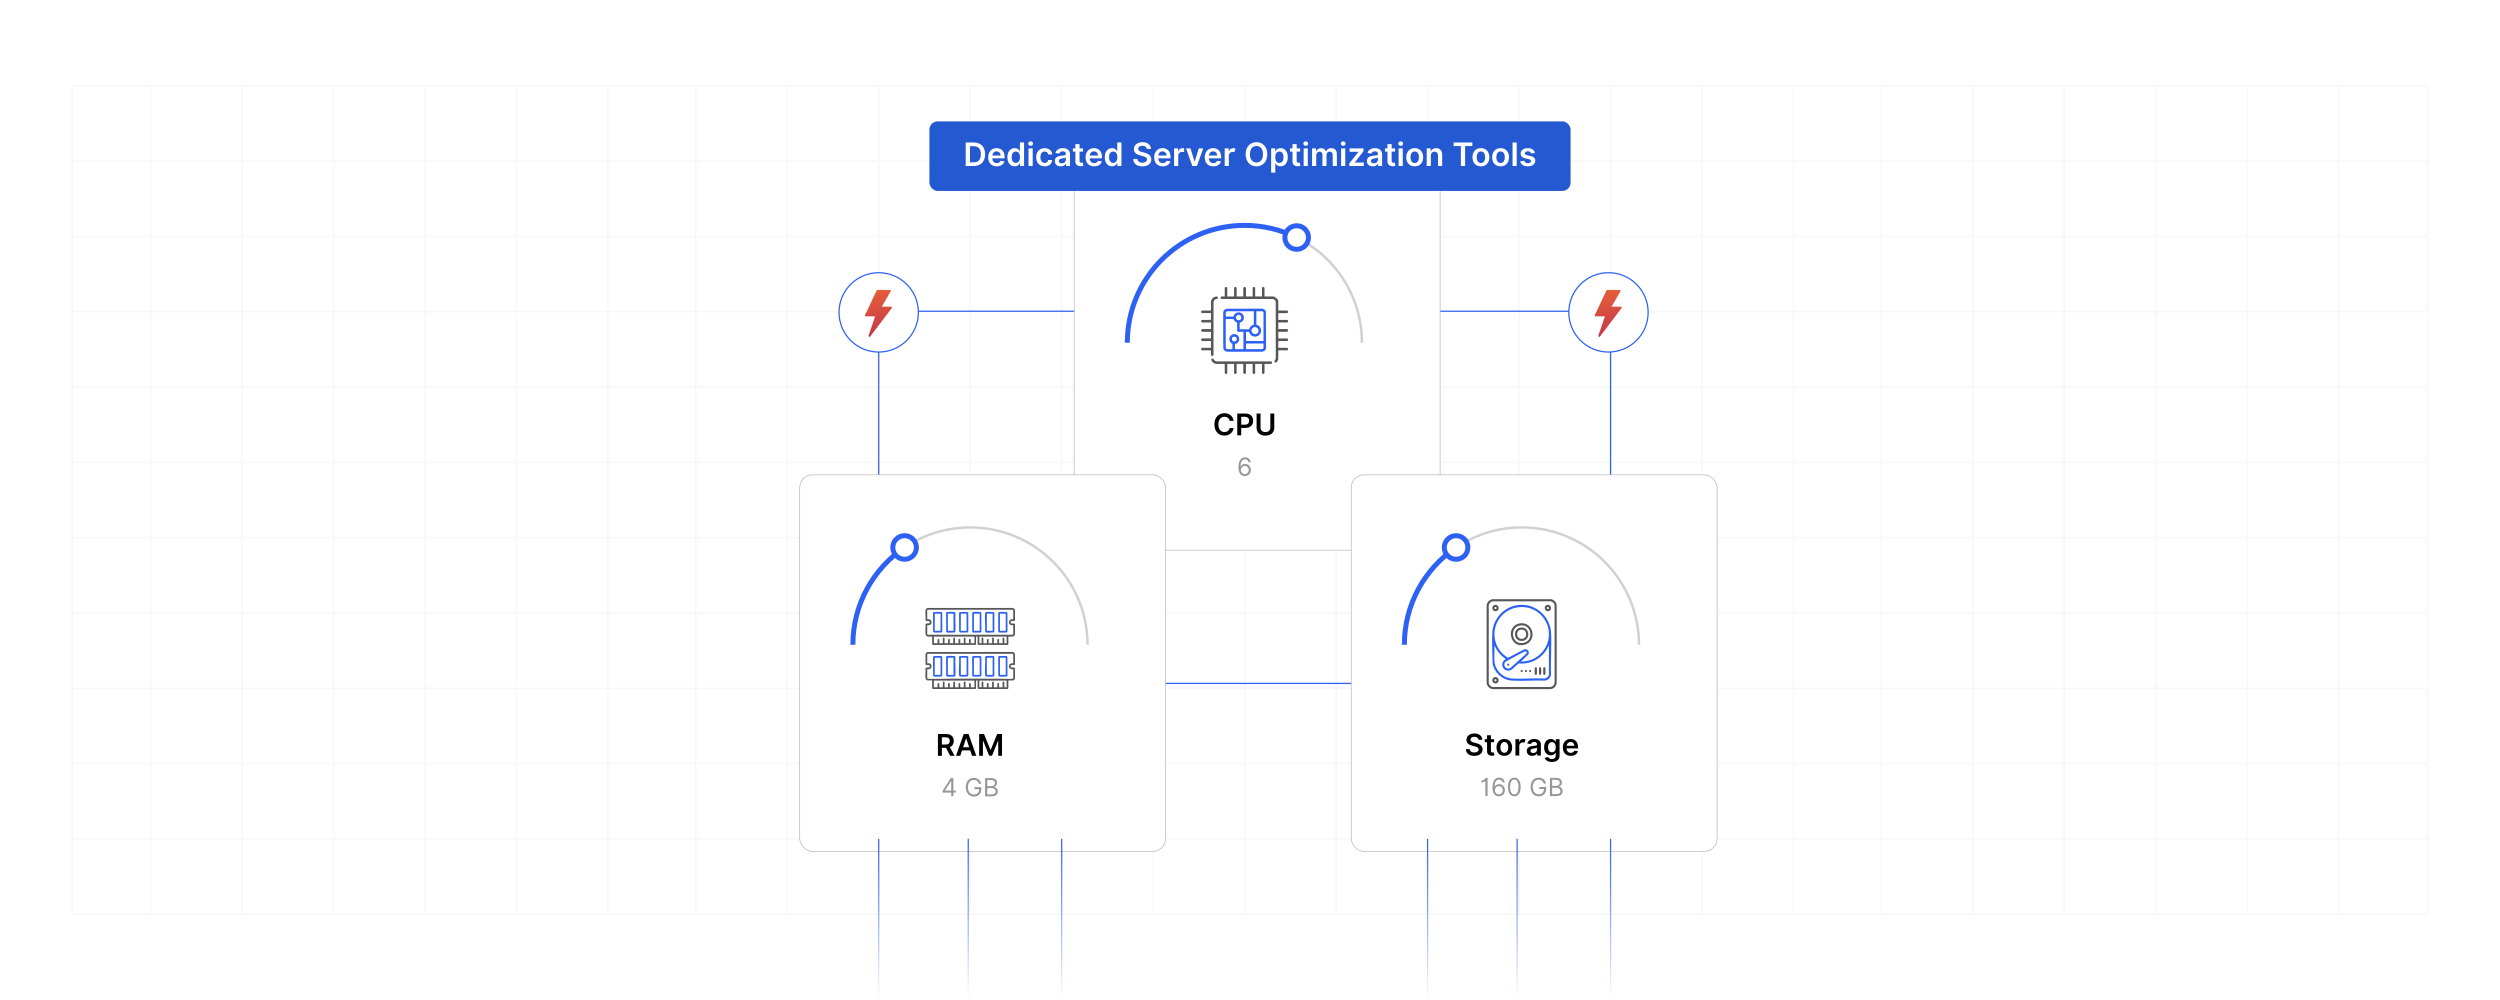 <?xml version="1.0" encoding="UTF-8"?>
<svg id="Layer_1" data-name="Layer 1" xmlns="http://www.w3.org/2000/svg" xmlns:xlink="http://www.w3.org/1999/xlink" viewBox="0 0 1000 400">
  <defs>
    <filter id="drop-shadow-1" x="399.4" y="39.097" width="206.88" height="211.2" filterUnits="userSpaceOnUse">
      <feOffset dx="5" dy="5"/>
      <feGaussianBlur result="blur" stdDeviation="10"/>
      <feFlood flood-color="#000" flood-opacity=".05"/>
      <feComposite in2="blur" operator="in"/>
      <feComposite in="SourceGraphic"/>
    </filter>
    <filter id="drop-shadow-2" x="510.28" y="159.577" width="206.88" height="211.2" filterUnits="userSpaceOnUse">
      <feOffset dx="5" dy="5"/>
      <feGaussianBlur result="blur-2" stdDeviation="10"/>
      <feFlood flood-color="#000" flood-opacity=".05"/>
      <feComposite in2="blur-2" operator="in"/>
      <feComposite in="SourceGraphic"/>
    </filter>
    <filter id="drop-shadow-3" x="289.72" y="159.577" width="206.88" height="211.2" filterUnits="userSpaceOnUse">
      <feOffset dx="5" dy="5"/>
      <feGaussianBlur result="blur-3" stdDeviation="10"/>
      <feFlood flood-color="#000" flood-opacity=".05"/>
      <feComposite in2="blur-3" operator="in"/>
      <feComposite in="SourceGraphic"/>
    </filter>
    <linearGradient id="linear-gradient" x1="644.222" y1="335.543" x2="644.222" y2="400" gradientUnits="userSpaceOnUse">
      <stop offset="0" stop-color="#2d61f4"/>
      <stop offset="1" stop-color="#2d61f4" stop-opacity="0"/>
    </linearGradient>
    <linearGradient id="linear-gradient-2" x1="606.85" x2="606.85" xlink:href="#linear-gradient"/>
    <linearGradient id="linear-gradient-3" x1="571.037" x2="571.037" xlink:href="#linear-gradient"/>
    <linearGradient id="linear-gradient-4" x1="424.667" x2="424.667" xlink:href="#linear-gradient"/>
    <linearGradient id="linear-gradient-5" x1="387.295" x2="387.295" xlink:href="#linear-gradient"/>
    <linearGradient id="linear-gradient-6" x1="351.481" x2="351.481" xlink:href="#linear-gradient"/>
    <linearGradient id="linear-gradient-7" x1="638.019" y1="103.112" x2="648.53" y2="143.657" gradientUnits="userSpaceOnUse">
      <stop offset="0" stop-color="#ff7d2a"/>
      <stop offset=".999" stop-color="#b22156"/>
    </linearGradient>
    <linearGradient id="linear-gradient-8" x1="346.11" y1="103.112" x2="356.621" y2="143.657" xlink:href="#linear-gradient-7"/>
  </defs>
  <rect width="1000" height="400" fill="#fff"/>
  <g>
    <g opacity=".2">
      <g opacity=".3">
        <rect x="28.898" y="34.337" width="942.203" height="331.327" fill="none" stroke="#8e8e8e" stroke-linecap="round" stroke-miterlimit="10" stroke-width=".75"/>
        <line x1="28.898" y1="124.698" x2="971.102" y2="124.698" fill="none" stroke="#8e8e8e" stroke-linecap="round" stroke-miterlimit="10" stroke-width=".75"/>
        <line x1="28.898" y1="154.819" x2="971.102" y2="154.819" fill="none" stroke="#8e8e8e" stroke-linecap="round" stroke-miterlimit="10" stroke-width=".75"/>
        <line x1="28.898" y1="184.94" x2="971.102" y2="184.94" fill="none" stroke="#8e8e8e" stroke-linecap="round" stroke-miterlimit="10" stroke-width=".75"/>
        <line x1="28.898" y1="64.457" x2="971.102" y2="64.457" fill="none" stroke="#8e8e8e" stroke-linecap="round" stroke-miterlimit="10" stroke-width=".75"/>
        <line x1="28.898" y1="94.578" x2="971.102" y2="94.578" fill="none" stroke="#8e8e8e" stroke-linecap="round" stroke-miterlimit="10" stroke-width=".75"/>
        <line x1="28.898" y1="215.06" x2="971.102" y2="215.06" fill="none" stroke="#8e8e8e" stroke-linecap="round" stroke-miterlimit="10" stroke-width=".75"/>
        <line x1="28.898" y1="245.181" x2="971.102" y2="245.181" fill="none" stroke="#8e8e8e" stroke-linecap="round" stroke-miterlimit="10" stroke-width=".75"/>
        <line x1="28.898" y1="275.301" x2="971.102" y2="275.301" fill="none" stroke="#8e8e8e" stroke-linecap="round" stroke-miterlimit="10" stroke-width=".75"/>
        <line x1="28.898" y1="305.422" x2="971.102" y2="305.422" fill="none" stroke="#8e8e8e" stroke-linecap="round" stroke-miterlimit="10" stroke-width=".75"/>
        <line x1="28.898" y1="335.543" x2="971.102" y2="335.543" fill="none" stroke="#8e8e8e" stroke-linecap="round" stroke-miterlimit="10" stroke-width=".75"/>
        <line x1="278.296" y1="34.337" x2="278.296" y2="365.663" fill="none" stroke="#8e8e8e" stroke-linecap="round" stroke-miterlimit="10" stroke-width=".75"/>
        <line x1="314.889" y1="34.337" x2="314.889" y2="365.663" fill="none" stroke="#8e8e8e" stroke-linecap="round" stroke-miterlimit="10" stroke-width=".75"/>
        <line x1="351.481" y1="34.337" x2="351.481" y2="365.663" fill="none" stroke="#8e8e8e" stroke-linecap="round" stroke-miterlimit="10" stroke-width=".75"/>
        <line x1="388.074" y1="34.337" x2="388.074" y2="365.663" fill="none" stroke="#8e8e8e" stroke-linecap="round" stroke-miterlimit="10" stroke-width=".75"/>
        <line x1="424.667" y1="34.337" x2="424.667" y2="365.663" fill="none" stroke="#8e8e8e" stroke-linecap="round" stroke-miterlimit="10" stroke-width=".75"/>
        <line x1="461.259" y1="34.337" x2="461.259" y2="365.663" fill="none" stroke="#8e8e8e" stroke-linecap="round" stroke-miterlimit="10" stroke-width=".75"/>
        <line x1="497.852" y1="34.337" x2="497.852" y2="365.663" fill="none" stroke="#8e8e8e" stroke-linecap="round" stroke-miterlimit="10" stroke-width=".75"/>
        <line x1="534.444" y1="34.337" x2="534.444" y2="365.663" fill="none" stroke="#8e8e8e" stroke-linecap="round" stroke-miterlimit="10" stroke-width=".75"/>
        <line x1="571.037" y1="34.337" x2="571.037" y2="365.663" fill="none" stroke="#8e8e8e" stroke-linecap="round" stroke-miterlimit="10" stroke-width=".75"/>
        <line x1="607.63" y1="34.337" x2="607.63" y2="365.663" fill="none" stroke="#8e8e8e" stroke-linecap="round" stroke-miterlimit="10" stroke-width=".75"/>
        <line x1="644.222" y1="34.337" x2="644.222" y2="365.663" fill="none" stroke="#8e8e8e" stroke-linecap="round" stroke-miterlimit="10" stroke-width=".75"/>
        <line x1="60.221" y1="34.337" x2="60.221" y2="365.663" fill="none" stroke="#8e8e8e" stroke-linecap="round" stroke-miterlimit="10" stroke-width=".75"/>
        <line x1="96.813" y1="34.337" x2="96.813" y2="365.663" fill="none" stroke="#8e8e8e" stroke-linecap="round" stroke-miterlimit="10" stroke-width=".75"/>
        <line x1="133.406" y1="34.337" x2="133.406" y2="365.663" fill="none" stroke="#8e8e8e" stroke-linecap="round" stroke-miterlimit="10" stroke-width=".75"/>
        <line x1="169.998" y1="34.337" x2="169.998" y2="365.663" fill="none" stroke="#8e8e8e" stroke-linecap="round" stroke-miterlimit="10" stroke-width=".75"/>
        <line x1="206.591" y1="34.337" x2="206.591" y2="365.663" fill="none" stroke="#8e8e8e" stroke-linecap="round" stroke-miterlimit="10" stroke-width=".75"/>
        <line x1="243.184" y1="34.337" x2="243.184" y2="365.663" fill="none" stroke="#8e8e8e" stroke-linecap="round" stroke-miterlimit="10" stroke-width=".75"/>
        <line x1="680.815" y1="34.337" x2="680.815" y2="365.663" fill="none" stroke="#8e8e8e" stroke-linecap="round" stroke-miterlimit="10" stroke-width=".75"/>
        <line x1="717.407" y1="34.337" x2="717.407" y2="365.663" fill="none" stroke="#8e8e8e" stroke-linecap="round" stroke-miterlimit="10" stroke-width=".75"/>
        <line x1="752.489" y1="34.337" x2="752.489" y2="365.663" fill="none" stroke="#8e8e8e" stroke-linecap="round" stroke-miterlimit="10" stroke-width=".75"/>
        <line x1="789.081" y1="34.337" x2="789.081" y2="365.663" fill="none" stroke="#8e8e8e" stroke-linecap="round" stroke-miterlimit="10" stroke-width=".75"/>
        <line x1="825.674" y1="34.337" x2="825.674" y2="365.663" fill="none" stroke="#8e8e8e" stroke-linecap="round" stroke-miterlimit="10" stroke-width=".75"/>
        <line x1="862.266" y1="34.337" x2="862.266" y2="365.663" fill="none" stroke="#8e8e8e" stroke-linecap="round" stroke-miterlimit="10" stroke-width=".75"/>
        <line x1="898.859" y1="34.337" x2="898.859" y2="365.663" fill="none" stroke="#8e8e8e" stroke-linecap="round" stroke-miterlimit="10" stroke-width=".75"/>
        <line x1="935.452" y1="34.337" x2="935.452" y2="365.663" fill="none" stroke="#8e8e8e" stroke-linecap="round" stroke-miterlimit="10" stroke-width=".75"/>
      </g>
    </g>
    <rect x="351.481" y="124.494" width="292.741" height="148.876" rx="3.824" ry="3.824" fill="none" stroke="#2d61f4" stroke-miterlimit="10" stroke-width=".5"/>
    <rect x="424.667" y="64.457" width="146.37" height="150.603" rx="5.112" ry="5.112" fill="#fff" filter="url(#drop-shadow-1)" stroke="#adadad" stroke-miterlimit="10" stroke-width=".25"/>
    <rect x="535.484" y="184.94" width="146.37" height="150.603" rx="5.112" ry="5.112" fill="#fff" filter="url(#drop-shadow-2)" stroke="#adadad" stroke-miterlimit="10" stroke-width=".25"/>
    <rect x="314.889" y="184.94" width="146.37" height="150.603" rx="5.112" ry="5.112" fill="#fff" filter="url(#drop-shadow-3)" stroke="#adadad" stroke-miterlimit="10" stroke-width=".25"/>
    <g>
      <path d="M450.927,137.078c0-25.916,21.009-46.925,46.925-46.925s46.925,21.009,46.925,46.925" fill="none" stroke="#d1d1d1" stroke-linejoin="round"/>
      <path d="M450.927,137.078c0-25.916,21.009-46.925,46.925-46.925,7.475,0,14.542,1.748,20.814,4.857" fill="none" stroke="#2d61f4" stroke-miterlimit="10" stroke-width="2"/>
      <circle cx="518.666" cy="95.011" r="4.72" fill="#fff" stroke="#2d61f4" stroke-miterlimit="10" stroke-width="2"/>
    </g>
    <g>
      <path d="M341.15,257.898c0-25.916,21.009-46.925,46.925-46.925s46.925,21.009,46.925,46.925" fill="none" stroke="#d1d1d1" stroke-linejoin="round"/>
      <path d="M341.15,257.898c0-16.197,8.207-30.478,20.689-38.911" fill="none" stroke="#2d61f4" stroke-miterlimit="10" stroke-width="2"/>
      <circle cx="361.838" cy="218.987" r="4.72" fill="#fff" stroke="#2d61f4" stroke-miterlimit="10" stroke-width="2"/>
    </g>
    <g>
      <g>
        <path d="M491.858,168.343c-.183-1.043-1.013-1.643-2.073-1.643-1.426,0-2.431,1.094-2.431,3.061,0,2.001,1.013,3.061,2.427,3.061,1.043,0,1.877-.574,2.077-1.596l1.592.008c-.243,1.665-1.618,3.006-3.691,3.006-2.299,0-3.993-1.664-3.993-4.479,0-2.818,1.715-4.479,3.993-4.479,1.933,0,3.423,1.124,3.691,3.061h-1.592Z"/>
        <path d="M494.911,165.402h3.269c2.005,0,3.074,1.222,3.074,2.887,0,1.677-1.081,2.886-3.095,2.886h-1.669v2.946h-1.58v-8.719ZM497.946,169.876c1.175,0,1.698-.66,1.698-1.588,0-.929-.523-1.567-1.707-1.567h-1.447v3.155h1.456Z"/>
        <path d="M509.708,165.402v5.765c0,1.975-1.524,3.086-3.538,3.086-2.022,0-3.538-1.111-3.538-3.086v-5.765h1.58v5.726c0,1.077.864,1.703,1.958,1.703,1.099,0,1.963-.626,1.963-1.703v-5.726h1.575Z"/>
      </g>
      <path d="M495.374,186.977c0-2.588,1.006-4.039,2.645-4.039,1.223,0,2.083.79,2.261,1.935h-.868c-.164-.668-.625-1.152-1.394-1.152-1.127,0-1.817,1.028-1.82,2.816h.057c.398-.601,1.042-.967,1.792-.967,1.248,0,2.29,1.009,2.29,2.417,0,1.355-.96,2.464-2.432,2.446-1.195-.015-2.531-.765-2.531-3.456ZM499.484,187.987c0-.903-.658-1.635-1.55-1.635-.903,0-1.603.778-1.607,1.649s.665,1.649,1.579,1.649c.892,0,1.579-.739,1.579-1.664Z" fill="#969696"/>
    </g>
    <g>
      <g>
        <path d="M375.17,293.597h3.269c2.001,0,3.074,1.124,3.074,2.788,0,1.184-.54,2.061-1.566,2.474l1.886,3.457h-1.763l-1.711-3.193h-1.609v3.193h-1.58v-8.719ZM378.206,297.812c1.17,0,1.698-.498,1.698-1.427,0-.928-.528-1.469-1.707-1.469h-1.447v2.896h1.456Z"/>
        <path d="M382.411,302.316l3.069-8.719h1.95l3.074,8.719h-1.686l-.724-2.149h-3.278l-.72,2.149h-1.685ZM387.668,298.897l-1.179-3.512h-.068l-1.179,3.512h2.426Z"/>
        <path d="M393.595,293.597l2.588,6.317h.102l2.588-6.317h1.933v8.719h-1.516v-5.99h-.081l-2.41,5.965h-1.132l-2.41-5.978h-.081v6.003h-1.516v-8.719h1.933Z"/>
      </g>
      <g>
        <path d="M377.073,316.31l3.2-5.062h1.067v5.006h.995v.782h-.995v1.493h-.839v-1.493h-3.427v-.726ZM380.5,312.37h-.057l-2.417,3.826v.057h2.474v-3.883Z" fill="#969696"/>
        <path d="M389.506,311.973c-1.294,0-2.332,1.023-2.332,2.915s1.038,2.915,2.389,2.915c1.233,0,2.094-.824,2.119-2.133h-1.92v-.782h2.773v.782c0,1.803-1.237,2.958-2.972,2.958-1.934,0-3.243-1.437-3.243-3.74s1.319-3.74,3.186-3.74c1.536,0,2.716.967,2.986,2.375h-.91c-.309-.956-1.023-1.55-2.076-1.55Z" fill="#969696"/>
        <path d="M394.034,311.247h2.545c1.522,0,2.233.867,2.233,1.935,0,.939-.555,1.351-1.181,1.522v.07c.668.043,1.465.669,1.465,1.82,0,1.096-.711,1.935-2.432,1.935h-2.631v-7.281ZM396.551,314.448c.796,0,1.422-.498,1.422-1.266,0-.641-.426-1.152-1.394-1.152h-1.664v2.418h1.635ZM396.665,317.747c1.152,0,1.593-.512,1.593-1.152,0-.739-.597-1.379-1.55-1.379h-1.792v2.531h1.749Z" fill="#969696"/>
      </g>
    </g>
    <g>
      <path d="M561.745,257.898c0-25.916,21.009-46.925,46.925-46.925s46.925,21.009,46.925,46.925" fill="none" stroke="#d1d1d1" stroke-linejoin="round"/>
      <path d="M561.745,257.898c0-16.197,8.207-30.478,20.689-38.911" fill="none" stroke="#2d61f4" stroke-miterlimit="10" stroke-width="2"/>
      <circle cx="582.433" cy="218.987" r="4.72" fill="#fff" stroke="#2d61f4" stroke-miterlimit="10" stroke-width="2"/>
    </g>
    <g>
      <g>
        <path d="M589.76,294.714c-.988,0-1.575.48-1.58,1.137-.008.728.767,1.03,1.481,1.2l.817.204c1.312.311,2.559,1.001,2.563,2.512-.005,1.537-1.218,2.58-3.309,2.58-2.03,0-3.32-.975-3.384-2.707h1.554c.064.915.83,1.357,1.817,1.357,1.03,0,1.737-.498,1.741-1.243-.004-.677-.625-.971-1.566-1.209l-.992-.255c-1.435-.371-2.324-1.09-2.324-2.342-.004-1.541,1.371-2.571,3.201-2.571,1.856,0,3.112,1.043,3.143,2.516h-1.52c-.081-.74-.702-1.179-1.643-1.179Z"/>
        <path d="M597.651,296.868h-1.29v3.38c0,.621.31.758.698.758.191,0,.366-.038.451-.06l.26,1.205c-.166.055-.469.14-.907.153-1.158.033-2.052-.571-2.043-1.801v-3.636h-.929v-1.192h.929v-1.566h1.541v1.566h1.29v1.192Z"/>
        <path d="M598.597,298.971c0-2.026,1.218-3.38,3.133-3.38,1.916,0,3.134,1.353,3.134,3.38,0,2.022-1.218,3.372-3.134,3.372-1.915,0-3.133-1.35-3.133-3.372ZM603.301,298.967c0-1.196-.519-2.154-1.562-2.154-1.06,0-1.579.958-1.579,2.154s.519,2.142,1.579,2.142c1.043,0,1.562-.945,1.562-2.142Z"/>
        <path d="M606.173,295.676h1.494v1.09h.068c.238-.758.86-1.184,1.613-1.184.353,0,.647.094.877.238l-.477,1.277c-.166-.076-.357-.136-.608-.136-.805,0-1.427.583-1.427,1.408v3.845h-1.541v-6.539Z"/>
        <path d="M610.707,300.38c0-1.473,1.214-1.852,2.482-1.988,1.153-.123,1.617-.144,1.617-.587v-.025c0-.644-.392-1.01-1.106-1.01-.754,0-1.188.384-1.341.83l-1.44-.204c.341-1.191,1.397-1.805,2.772-1.805,1.247,0,2.656.519,2.656,2.248v4.376h-1.481v-.898h-.051c-.281.55-.894,1.03-1.92,1.03-1.247,0-2.188-.681-2.188-1.967ZM614.812,299.87v-.77c-.2.162-1.01.264-1.414.319-.69.098-1.204.345-1.204.936,0,.566.459.86,1.103.86.928,0,1.516-.618,1.516-1.346Z"/>
        <path d="M617.866,303.152l1.388-.336c.188.357.596.796,1.524.796.877,0,1.516-.397,1.516-1.333v-1.238h-.077c-.238.48-.762,1.081-1.882,1.081-1.507,0-2.694-1.065-2.694-3.197,0-2.149,1.188-3.333,2.699-3.333,1.153,0,1.644.693,1.877,1.166h.085v-1.081h1.52v6.646c0,1.647-1.303,2.456-3.069,2.456-1.665,0-2.606-.736-2.887-1.626ZM622.302,298.915c0-1.238-.545-2.06-1.536-2.06-1.026,0-1.554.872-1.554,2.06,0,1.205.536,1.997,1.554,1.997.983,0,1.536-.749,1.536-1.997Z"/>
        <path d="M625.132,298.984c0-2.018,1.223-3.393,3.096-3.393,1.608,0,2.988,1.009,2.988,3.304v.473h-4.556c.013,1.119.673,1.774,1.669,1.774.664,0,1.175-.289,1.384-.843l1.44.162c-.273,1.137-1.32,1.882-2.845,1.882-1.971,0-3.176-1.308-3.176-3.359ZM629.738,298.329c-.009-.89-.605-1.537-1.49-1.537-.919,0-1.536.702-1.583,1.537h3.073Z"/>
      </g>
      <g>
        <path d="M595.029,318.429h-.882v-6.001h-.057c-.102.199-.7.54-1.536.54v-.739c1.124,0,1.647-1.007,1.692-1.081h.782v7.281Z" fill="#969696"/>
        <path d="M597.001,315.073c0-2.588,1.006-4.039,2.646-4.039,1.223,0,2.083.79,2.261,1.935h-.867c-.164-.668-.626-1.152-1.394-1.152-1.127,0-1.817,1.028-1.82,2.816h.057c.398-.601,1.042-.967,1.792-.967,1.248,0,2.289,1.009,2.289,2.417,0,1.355-.96,2.464-2.432,2.446-1.194-.015-2.531-.765-2.531-3.456ZM601.111,316.082c0-.903-.658-1.635-1.551-1.635-.902,0-1.603.778-1.606,1.649-.004.871.665,1.649,1.578,1.649.893,0,1.579-.739,1.579-1.664Z" fill="#969696"/>
        <path d="M603.194,314.788c0-2.36.939-3.74,2.531-3.74s2.531,1.38,2.531,3.74c0,2.379-.924,3.74-2.531,3.74s-2.531-1.361-2.531-3.74ZM607.403,314.788c0-1.892-.625-2.973-1.678-2.973s-1.678,1.081-1.678,2.973c0,1.895.618,2.958,1.678,2.958s1.678-1.063,1.678-2.958Z" fill="#969696"/>
        <path d="M615.442,311.873c-1.294,0-2.332,1.023-2.332,2.915s1.038,2.915,2.389,2.915c1.233,0,2.094-.824,2.119-2.133h-1.92v-.782h2.773v.782c0,1.803-1.237,2.958-2.973,2.958-1.934,0-3.242-1.437-3.242-3.74s1.319-3.74,3.186-3.74c1.536,0,2.716.967,2.986,2.375h-.91c-.31-.956-1.024-1.55-2.076-1.55Z" fill="#969696"/>
        <path d="M619.971,311.148h2.545c1.522,0,2.233.867,2.233,1.935,0,.939-.555,1.351-1.181,1.522v.07c.668.043,1.465.669,1.465,1.82,0,1.096-.711,1.935-2.432,1.935h-2.631v-7.281ZM622.487,314.348c.797,0,1.422-.498,1.422-1.266,0-.641-.426-1.152-1.394-1.152h-1.664v2.418h1.636ZM622.602,317.647c1.151,0,1.593-.512,1.593-1.152,0-.739-.598-1.379-1.551-1.379h-1.792v2.531h1.75Z" fill="#969696"/>
      </g>
    </g>
    <g>
      <path d="M490.234,149.586c-.083-.072-.34-.276-.34-.374v-3.638h-3.298c-.295,0-.911-.227-1.169-.395-.414-.269-1.265-1.174-.736-1.647.575-.513.803.306,1.056.579.313.338.749.393,1.187.445l21.557-.001c.575.148.342,1.018-.134,1.018h-2.55v3.638c0,.098-.257.302-.34.374h-.34c-.083-.072-.34-.276-.34-.374v-3.638h-2.72v3.706c0,.048-.286.237-.34.306h-.34c-.118-.082-.34-.299-.34-.442v-3.57h-2.652v3.502c0,.208-.233.422-.408.51h-.272c-.175-.088-.408-.302-.408-.51v-3.502h-2.652v3.57c0,.143-.222.36-.34.442h-.34l-.338-.376-.002-3.636h-2.72v3.638c0,.098-.257.302-.34.374h-.34Z" fill="#575759"/>
      <path d="M480.442,124.562c.072-.083.276-.34.374-.34h3.57v-3.706c0-.476.643-1.285,1.041-1.543.418-.271,1.754-.716,1.751.116-.002.578-.622.494-.992.643-.425.171-.691.552-.774.994l-.004,21.143c-.007.371-.412.628-.748.473-.035-.016-.273-.252-.273-.271v-1.938h-3.57c-.098,0-.302-.257-.374-.34v-.34c.072-.083.276-.34.374-.34h3.57v-2.72h-3.638c-.048,0-.237-.286-.306-.34v-.34c.082-.118.299-.34.442-.34h3.502v-2.652h-3.434c-.208,0-.422-.233-.51-.408v-.272c.088-.175.302-.408.51-.408h3.434v-2.652h-3.502c-.143,0-.36-.222-.442-.34v-.34l.376-.338,3.568-.002v-2.72h-3.57c-.098,0-.302-.257-.374-.34v-.34Z" fill="#575759"/>
      <path d="M490.694,123.492l14.129-.02c.674.043,1.3.486,1.531,1.121l.067,14.626c-.077.866-.844,1.406-1.666,1.462h-13.809c-.724-.062-1.343-.428-1.599-1.121-.15-4.881-.022-9.797-.065-14.691.079-.703.741-1.261,1.412-1.376ZM501.522,124.494h-10.71c-.131,0-.51.318-.51.442v1.666h3.128c.401-2.157,3.459-2.25,4.047-.137.326,1.17-.398,2.399-1.599,2.585v2.652h3.808c.122-.921.938-1.669,1.836-1.836v-5.372ZM505.398,136.394v-11.458c0-.124-.379-.442-.51-.442h-2.346v5.372c3.086.83,2.12,5.313-1.091,4.729-.912-.166-1.581-1.049-1.867-1.873h-1.088l-.102.102v3.57h7.004ZM495.388,125.936c-1.431.115-1.277,2.272.183,2.164,1.375-.102,1.214-2.275-.183-2.164ZM497.374,132.722h-2.21c-.024,0-.31-.283-.304-.376l-.012-3.252c-.282-.222-.639-.325-.9-.596-.247-.258-.341-.6-.551-.877h-3.094v11.594c0,.152.446.442.578.442h1.972l.102-.102v-2.04c-2.355-1.137-.974-4.642,1.495-3.739,1.915.701,1.549,3.59-.475,3.841v2.04h3.4v-6.936ZM502.994,133.242c1.323-1.312-.679-3.314-1.991-1.991-1.269,1.279.713,3.26,1.991,1.991ZM493.736,134.663c-1.496.001-1.171,2.318.294,1.889,1.004-.294.822-1.889-.294-1.889ZM505.398,137.414h-7.004v2.142l.102.102h6.324c.132,0,.578-.289.578-.442v-1.802Z" fill="#2d61f4"/>
      <path d="M490.914,118.578h2.72v-3.502c0-.026.231-.229.289-.255.305-.133.731.073.731.391v3.366h2.652v-3.298c0-.231.275-.497.515-.509.267-.013.573.255.573.509v3.298h2.652v-3.366c0-.318.425-.523.731-.391.058.025.289.229.289.255v3.502h2.72v-3.434c0-.16.332-.378.51-.378s.51.218.51.378v3.434h3.366c.832,0,2.142,1.078,2.142,1.938v3.706h3.57c.16,0,.378.332.378.51s-.218.51-.378.51h-3.57v2.72h3.638c.026,0,.229.231.255.289.133.305-.073.731-.391.731h-3.502v2.652h3.434c.255,0,.523.306.509.573-.012.24-.278.515-.509.515h-3.434v2.652h3.502c.318,0,.523.425.391.731-.025.058-.229.289-.255.289h-3.638v2.72h3.57c.16,0,.378.332.378.51s-.218.51-.378.51h-3.57v3.502c0,.283-.548,1.243-.817,1.358-.327.14-.731-.061-.753-.406-.027-.408.628-.783.553-1.29v-22.445c-.08-.817-.612-1.191-1.394-1.258l-20.27.006c-.415-.047-.568-.582-.284-.869.016-.017.271-.155.287-.155h1.258v-3.434c0-.16.332-.378.51-.378s.51.218.51.378v3.434Z" fill="#575759"/>
    </g>
    <g>
      <path d="M405.996,261.552v4.264c-.423.501-1.816-.195-1.755.735.054.821,1.378.167,1.755.663v4.194c-.064.232-.501.769-.734.769h-1.923v3.041c0,.218-.297.433-.521.388h-11.263c-.171.049-.521-.16-.521-.318v-3.111l-.515.01-.105.105-.01,3.066c-.017.163-.178.217-.319.24l-16.708.008c-.171.049-.521-.16-.521-.318v-3.111h-1.923c-.3,0-.687-.582-.728-.88-.164-1.206.108-2.735-.004-3.976.129-.688,1.69.094,1.745-.776.061-.946-1.616-.159-1.746-.835l.003-4.048c.119-.438.385-.735.83-.847l33.881-.034c.53.005.828.361,1.081.772ZM405.297,265.326v-3.6c0-.019-.168-.169-.211-.208h-33.976c-.043.039-.211.189-.211.208v3.6c2.357-.36,2.309,2.702,0,2.377v3.6c0,.332,1.636.253,1.926.247,5.7-.099,11.42-.078,17.13-.076,4.455.002,8.956-.002,13.418.076.339.006,1.926.124,1.926-.317v-3.53c-2.305.332-2.36-2.749,0-2.377ZM389.776,272.247h-16.22v2.551l.105.105h1.363v-1.503c0-.228.699-.228.699,0v1.398l.105.105h1.293v-2.062c0-.062.259-.26.381-.248.088.009.318.212.318.248v2.062h1.398v-1.503c0-.228.699-.228.699,0v1.503h1.398v-2.062c0-.062.259-.26.381-.248.088.009.318.212.318.248v2.062h1.398v-1.503c0-.213.699-.277.699.07v1.433h1.398v-2.062c0-.062.259-.26.381-.248.088.009.318.212.318.248v2.062h1.398v-1.503c0-.213.699-.277.699.07v1.433h1.363l.105-.105v-2.551ZM402.64,272.247h-10.907v2.551c.112.167.807.141.878.039.156-.356-.284-2.587.518-2.207.034.016.211.195.211.21v2.062h1.293l.105-.105v-1.398c0-.213.699-.277.699.07v1.433h1.293l.105-.105v-1.957c0-.036.23-.24.318-.248.122-.012.381.186.381.248v2.062h1.293l.105-.105v-1.398c0-.213.699-.277.699.07v1.433h1.293l.105-.105v-1.957c0-.339.699-.289.699.07v1.992c.29-.04.687.105.909-.105v-2.551Z" fill="#575759"/>
      <path d="M405.087,243.168c.466.138.722.4.909.839v4.194c-.425.501-1.718-.178-1.752.666-.039.938,1.313.224,1.752.732v4.194c-.096.292-.554.839-.874.839h-1.783v3.041c0,.158-.35.366-.521.318l-11.556-.056c-.052-.022-.228-.165-.228-.192v-3.111h-.629v3.18l-.206.143-16.821.035c-.171.049-.521-.16-.521-.318v-3.041h-1.783c-.368,0-.819-.588-.868-.95-.164-1.207.108-2.735-.005-3.977.13-.676,1.808.11,1.746-.835-.056-.857-1.561-.142-1.734-.718.069-1.27-.138-2.727-.017-3.974.052-.54.42-.852.912-1.01h33.979ZM405.297,247.711v-3.53c0-.03-.161-.256-.209-.28l-33.978.002c-.043.039-.211.189-.211.208v3.6c2.326-.358,2.328,2.734,0,2.377v3.6c0,.019.168.169.211.208l33.978.002c.049-.024.209-.25.209-.28v-3.53c-2.329.372-2.329-2.748,0-2.377ZM389.776,254.631h-16.22v2.656h1.468v-1.433c0-.347.699-.283.699-.07v1.503h1.398v-2.062c0-.262.699-.262.699,0v2.062h1.398v-1.433c0-.331.699-.331.699,0v1.433h1.398v-2.062c0-.262.699-.262.699,0v2.062h1.398v-1.503c0-.213.699-.277.699.07v1.433h1.398v-2.062c0-.266.699-.236.699,0v2.062h1.398v-1.503c0-.213.699-.277.699.07v1.433h1.363l.105-.105v-2.551ZM402.64,254.631h-10.907v2.656h.909v-2.062c0-.247.699-.308.699.07v1.992h1.398v-1.503c0-.213.699-.277.699.07v1.433h1.398v-2.062c0-.247.699-.308.699.07v1.992h1.398v-1.503c0-.213.699-.277.699.07v1.433h1.398v-2.062c0-.25.699-.283.699.07v1.992h.909v-2.656Z" fill="#575759"/>
      <path d="M378.779,262.406c.378-.087,2.409-.068,2.853-.017.42.049.49.284.525.663-.16,2.228.204,4.731,0,6.926-.025.272-.063.524-.349.63-.871-.037-2.066.16-2.901.028-.186-.029-.358-.159-.444-.325l-.016-7.466c.007-.217.114-.388.331-.438ZM381.386,263.09h-2.237v6.85h2.237v-6.85Z" fill="#2d61f4"/>
      <path d="M394.37,262.405c.918.053,2.028-.122,2.923-.016.2.024.348.074.422.277l.034,7.522c.009.177-.192.372-.349.42-.295.09-2.446.078-2.837.033-.42-.049-.49-.284-.525-.663-.204-2.194.161-4.698,0-6.926.006-.254.087-.528.332-.647ZM397.047,263.09h-2.307v6.85h2.307v-6.85Z" fill="#2d61f4"/>
      <path d="M389.197,262.406l2.99-.013.355.344.034,7.241c-.006.25-.083.547-.349.63-.873-.036-2.063.158-2.901.027-.201-.031-.351-.154-.427-.342l-.033-7.449c.007-.217.114-.388.331-.438ZM391.873,263.09h-2.307v6.85h2.307v-6.85Z" fill="#2d61f4"/>
      <path d="M399.614,262.405l2.99-.013.355.344.033,7.38c-.005.223-.143.41-.347.491-.873-.036-2.063.158-2.901.027-.201-.031-.351-.154-.427-.342l-.035-7.452c.003-.2.178-.338.333-.436ZM402.291,263.09h-2.307v6.85h2.307v-6.85Z" fill="#2d61f4"/>
      <path d="M373.535,262.405l2.99-.013.372.327.016,7.397c-.005.223-.143.41-.347.491-.873-.036-2.063.158-2.901.027-.201-.031-.351-.154-.427-.342l-.033-7.38c.008-.214.143-.408.331-.508ZM376.212,263.09h-2.307v6.85h2.307v-6.85Z" fill="#2d61f4"/>
      <path d="M383.953,262.405l2.99-.013.372.327.016,7.397c-.005.223-.143.41-.347.491-.885-.019-1.974.133-2.837.033-.42-.049-.49-.284-.525-.663-.208-2.238.163-4.793.001-7.064.008-.214.143-.408.331-.508ZM386.63,263.09h-2.307v6.85h2.307v-6.85Z" fill="#2d61f4"/>
      <path d="M378.779,244.79c.378-.087,2.409-.068,2.853-.017.42.049.49.284.525.663-.16,2.228.204,4.731,0,6.926-.025.272-.063.524-.349.63-.581-.04-2.803.191-3.177-.046-.074-.047-.121-.118-.151-.198l-.032-7.52c.007-.217.114-.388.331-.438ZM381.386,245.475h-2.237v6.85h2.237v-6.85Z" fill="#2d61f4"/>
      <path d="M389.027,244.866c.108-.087.232-.083.361-.094.641-.054,2.038-.071,2.661.001.238.028.398.122.491.347l.033,7.38c-.008.214-.143.408-.331.508-.918-.053-2.028.121-2.923.016-.2-.024-.348-.074-.422-.277l-.012-7.641c.011-.048.105-.212.141-.241ZM391.873,245.475h-2.307v6.85h2.307v-6.85Z" fill="#2d61f4"/>
      <path d="M383.953,244.79l2.99-.013.372.327.018,7.469c-.003.2-.178.338-.333.436l-2.99.013-.355-.344-.033-7.38c.008-.214.143-.408.331-.508ZM386.63,245.475h-2.307v6.85h2.307v-6.85Z" fill="#2d61f4"/>
      <path d="M373.535,244.79l2.99-.013.355.344.035,7.452c-.003.2-.178.338-.333.436l-2.99.013-.355-.344-.033-7.38c.008-.214.143-.408.331-.508ZM376.212,245.475h-2.307v6.85h2.307v-6.85Z" fill="#2d61f4"/>
      <path d="M399.614,244.79l2.99-.013.355.344.033,7.38c-.008.214-.143.408-.331.508l-2.99.013-.372-.327-.016-7.397c.008-.214.143-.408.331-.508ZM402.291,245.475h-2.307v6.85h2.307v-6.85Z" fill="#2d61f4"/>
      <path d="M394.44,244.791c.786-.174,2.077.097,2.92-.013l.372.327.016,7.466c-.006.192-.091.355-.277.422-.913-.033-2.095.15-2.979.034-.344-.045-.439-.353-.454-.665.188-2.216-.242-4.824.003-6.993.03-.263.11-.515.4-.579ZM397.047,245.475h-2.307v6.85h2.307v-6.85Z" fill="#2d61f4"/>
    </g>
    <g>
      <path d="M620.416,239.669c1.228.278,2.107,1.18,2.264,2.444l.003,31.018c-.136,1.364-1.141,2.397-2.513,2.514h-23.007c-1.309-.125-2.212-1.018-2.51-2.269v-31.441c.225-.815.613-1.493,1.367-1.925l.898-.341h23.497ZM597.044,240.537c-.845.152-1.486.857-1.543,1.714v30.809c.062.926.807,1.673,1.734,1.735h22.865c.926-.062,1.672-.807,1.734-1.735v-30.809c-.062-.926-.807-1.673-1.734-1.735l-23.056.021Z" fill="#575759"/>
      <path d="M607.875,241.956c6.526-.447,12.185,4.62,12.545,11.129.301,5.448-.233,11.17-0,16.647-.128,1.365-1.148,2.386-2.513,2.514-4.301-.199-8.825.256-13.099 0-3.885-.232-7.212-3.209-7.798-7.069.004-3.993-.314-8.096-.093-12.092.326-5.912,5.052-10.725,10.958-11.129ZM608.385,264.594c8.827.205,14.329-9.689,9.258-17.088-4.462-6.51-14.249-6.185-18.304.567-3.124,5.202-1.383,12.105,3.914,15.029l6.367-3.326c1.259-.516,2.402.841,1.725,2.009l-2.961,2.808ZM619.567,269.871v-11.72l-1.032,1.906c-2.385,3.696-6.684,5.786-11.091,5.331-1.192.848-2.499,2.831-4.046,2.892-2.086.083-3.3-2.381-1.947-4.002l.847-.709c-1.486-.968-2.73-2.261-3.666-3.768l-.862-1.65c.089,2.013-.12,4.127-.004,6.128.218,3.774,3.259,6.876,7.043,7.116,4.26.271,8.805-.208,13.095-.004.752-.046,1.558-.777,1.664-1.522ZM610.129,260.509c-.15.008-.397.155-.543.226-2.45,1.18-4.857,2.657-7.282,3.903-1.524,1.362.272,3.655,1.971,2.468l6.271-5.693c.341-.332.034-.927-.416-.903Z" fill="#2d61f4"/>
      <path d="M597.962,241.952c1.75-.284,2.052,2.326.401,2.527-1.673.203-1.969-2.272-.401-2.527ZM598.104,242.796c-.518.094-.395.932.178.828.518-.094.395-.932-.178-.828Z" fill="#575759"/>
      <path d="M618.911,241.952c1.75-.284,2.052,2.326.401,2.527-1.673.203-1.969-2.272-.401-2.527ZM619.053,242.796c-.518.094-.395.932.178.828.518-.094.395-.932-.178-.828Z" fill="#575759"/>
      <path d="M597.962,270.844c1.75-.284,2.052,2.326.401,2.527-1.673.203-1.969-2.272-.401-2.527ZM598.104,271.688c-.518.094-.395.932.178.828.518-.094.395-.932-.178-.828Z" fill="#575759"/>
      <path d="M608.158,249.32c5.354-.583,6.81,7.156,1.713,8.582-6.122,1.713-7.807-7.919-1.713-8.582ZM608.227,250.169c-4.799.543-3.623,8.168,1.345,6.94,4.139-1.023,3.091-7.443-1.345-6.94Z" fill="#575759"/>
      <path d="M614.241,266.872c.32-.058.481.158.515.448.051.443.061,1.839-.006,2.263-.083.529-.775.547-.846-.065-.051-.442-.061-1.84.006-2.263.029-.185.138-.348.331-.383Z" fill="#575759"/>
      <path d="M615.939,266.872c.32-.058.481.158.515.448.051.443.061,1.839-.006,2.263-.083.529-.775.547-.846-.065-.051-.442-.061-1.84.006-2.263.029-.185.138-.348.331-.383Z" fill="#575759"/>
      <path d="M617.638,266.872c.32-.058.481.158.515.448.051.443.061,1.839-.006,2.263-.083.529-.775.547-.846-.065-.051-.442-.061-1.84.006-2.263.029-.185.138-.348.331-.383Z" fill="#575759"/>
      <path d="M608.579,268.005c.573-.104.696.733.178.828-.573.104-.696-.733-.178-.828Z" fill="#575759"/>
      <path d="M610.277,268.005c.573-.104.696.733.178.828-.573.104-.696-.733-.178-.828Z" fill="#575759"/>
      <path d="M611.976,268.005c.573-.104.696.733.178.828-.573.104-.696-.733-.178-.828Z" fill="#575759"/>
      <path d="M603.199,265.458c.617-.13.68.735.179.826-.562.102-.707-.715-.179-.826Z" fill="#575759"/>
      <path d="M608.298,251.019c3.639-.425,4.158,4.966.68,5.354-3.549.397-4.085-4.956-.68-5.354ZM608.367,251.868c-2.275.327-1.908,3.926.54,3.655,2.357-.26,1.983-4.018-.54-3.655Z" fill="#575759"/>
    </g>
    <g>
      <rect x="371.767" y="48.548" width="256.465" height="27.818" rx="3.278" ry="3.278" fill="#2459d1"/>
      <g>
        <path d="M386.284,66.403v-9.406h3.252c2.802,0,4.501,1.764,4.501,4.694,0,2.939-1.699,4.712-4.565,4.712h-3.188ZM389.389,64.928c1.961,0,2.958-1.074,2.958-3.237,0-2.154-.997-3.22-2.907-3.22h-1.451v6.457h1.401Z" fill="#fff"/>
        <path d="M395.281,62.916c0-2.177,1.318-3.66,3.339-3.66,1.736,0,3.224,1.089,3.224,3.564v.51h-4.914c.014,1.208.726,1.915,1.8,1.915.716,0,1.268-.312,1.493-.909l1.552.174c-.294,1.227-1.424,2.03-3.068,2.03-2.127,0-3.426-1.41-3.426-3.624ZM400.25,62.209c-.009-.96-.652-1.658-1.607-1.658-.992,0-1.658.758-1.708,1.658h3.316Z" fill="#fff"/>
        <path d="M402.964,62.884c0-2.352,1.281-3.628,2.912-3.628,1.245,0,1.764.749,2.016,1.259h.069v-3.519h1.667v9.406h-1.635v-1.111h-.101c-.262.515-.809,1.235-2.021,1.235-1.663,0-2.907-1.318-2.907-3.643ZM407.993,62.875c0-1.369-.588-2.255-1.658-2.255-1.107,0-1.676.941-1.676,2.255,0,1.322.579,2.287,1.676,2.287,1.061,0,1.658-.918,1.658-2.287Z" fill="#fff"/>
        <path d="M411.28,57.447c0-.501.432-.905.965-.905.528,0,.96.404.96.905,0,.496-.432.9-.96.9-.533,0-.965-.404-.965-.9ZM411.409,59.348h1.663v7.055h-1.663v-7.055Z" fill="#fff"/>
        <path d="M414.479,62.903c0-2.154,1.304-3.647,3.371-3.647,1.722,0,2.917,1.006,3.031,2.535h-1.589c-.128-.68-.62-1.194-1.419-1.194-1.024,0-1.708.855-1.708,2.278,0,1.442.67,2.311,1.708,2.311.731,0,1.277-.436,1.419-1.194h1.589c-.12,1.497-1.249,2.549-3.022,2.549-2.108,0-3.38-1.502-3.38-3.638Z" fill="#fff"/>
        <path d="M421.922,64.423c0-1.589,1.309-1.998,2.678-2.144,1.245-.134,1.746-.156,1.746-.634v-.028c0-.693-.423-1.088-1.194-1.088-.813,0-1.281.413-1.447.895l-1.552-.221c.367-1.286,1.506-1.947,2.99-1.947,1.346,0,2.866.56,2.866,2.425v4.722h-1.599v-.969h-.055c-.303.592-.964,1.111-2.071,1.111-1.346,0-2.361-.735-2.361-2.122ZM426.35,63.872v-.832c-.216.175-1.088.285-1.525.345-.744.105-1.3.372-1.3,1.011,0,.61.496.928,1.19.928,1.002,0,1.635-.666,1.635-1.451Z" fill="#fff"/>
        <path d="M433.21,60.634h-1.392v3.647c0,.671.335.817.753.817.206,0,.395-.041.487-.065l.28,1.3c-.179.06-.505.152-.979.166-1.25.036-2.214-.615-2.205-1.943v-3.922h-1.002v-1.286h1.002v-1.69h1.663v1.69h1.392v1.286Z" fill="#fff"/>
        <path d="M434.228,62.916c0-2.177,1.318-3.66,3.339-3.66,1.736,0,3.224,1.089,3.224,3.564v.51h-4.914c.014,1.208.726,1.915,1.8,1.915.716,0,1.268-.312,1.493-.909l1.552.174c-.294,1.227-1.424,2.03-3.068,2.03-2.127,0-3.426-1.41-3.426-3.624ZM439.197,62.209c-.009-.96-.652-1.658-1.607-1.658-.992,0-1.658.758-1.708,1.658h3.316Z" fill="#fff"/>
        <path d="M441.91,62.884c0-2.352,1.281-3.628,2.912-3.628,1.245,0,1.764.749,2.016,1.259h.069v-3.519h1.667v9.406h-1.635v-1.111h-.101c-.262.515-.809,1.235-2.021,1.235-1.663,0-2.907-1.318-2.907-3.643ZM446.94,62.875c0-1.369-.588-2.255-1.658-2.255-1.107,0-1.676.941-1.676,2.255,0,1.322.579,2.287,1.676,2.287,1.061,0,1.658-.918,1.658-2.287Z" fill="#fff"/>
        <path d="M456.98,58.31c-1.065,0-1.699.519-1.704,1.227-.009.785.827,1.111,1.598,1.295l.882.221c1.415.335,2.76,1.079,2.765,2.71-.005,1.658-1.314,2.783-3.569,2.783-2.191,0-3.583-1.052-3.651-2.921h1.676c.069.987.895,1.465,1.961,1.465,1.111,0,1.873-.537,1.878-1.341-.005-.731-.675-1.048-1.69-1.305l-1.07-.275c-1.548-.399-2.508-1.176-2.508-2.526-.004-1.663,1.479-2.774,3.454-2.774,2.003,0,3.357,1.126,3.39,2.715h-1.64c-.087-.799-.758-1.272-1.773-1.272Z" fill="#fff"/>
        <path d="M461.664,62.916c0-2.177,1.318-3.66,3.339-3.66,1.736,0,3.224,1.089,3.224,3.564v.51h-4.914c.014,1.208.726,1.915,1.8,1.915.716,0,1.268-.312,1.493-.909l1.552.174c-.294,1.227-1.424,2.03-3.068,2.03-2.127,0-3.426-1.41-3.426-3.624ZM466.633,62.209c-.009-.96-.652-1.658-1.607-1.658-.992,0-1.658.758-1.708,1.658h3.316Z" fill="#fff"/>
        <path d="M469.636,59.348h1.612v1.176h.074c.257-.817.932-1.276,1.741-1.276.184,0,.445.018.597.046v1.529c-.142-.046-.491-.097-.771-.097-.914,0-1.589.634-1.589,1.529v4.147h-1.663v-7.055Z" fill="#fff"/>
        <path d="M478.778,66.403h-1.837l-2.512-7.055h1.773l1.621,5.24h.074l1.626-5.24h1.768l-2.512,7.055Z" fill="#fff"/>
        <path d="M481.896,62.916c0-2.177,1.318-3.66,3.339-3.66,1.736,0,3.224,1.089,3.224,3.564v.51h-4.914c.014,1.208.726,1.915,1.8,1.915.716,0,1.268-.312,1.493-.909l1.552.174c-.294,1.227-1.424,2.03-3.068,2.03-2.127,0-3.426-1.41-3.426-3.624ZM486.865,62.209c-.009-.96-.652-1.658-1.607-1.658-.992,0-1.658.758-1.708,1.658h3.316Z" fill="#fff"/>
        <path d="M489.868,59.348h1.612v1.176h.074c.257-.817.928-1.276,1.741-1.276.381,0,.698.101.946.257l-.514,1.378c-.179-.083-.386-.147-.657-.147-.868,0-1.539.63-1.539,1.52v4.147h-1.663v-7.055Z" fill="#fff"/>
        <path d="M502.589,66.532c-2.471,0-4.322-1.796-4.322-4.832,0-3.04,1.851-4.832,4.322-4.832,2.467,0,4.322,1.792,4.322,4.832s-1.855,4.832-4.322,4.832ZM502.589,58.397c-1.529,0-2.609,1.162-2.609,3.303s1.08,3.303,2.609,3.303c1.534,0,2.608-1.162,2.608-3.303s-1.074-3.303-2.608-3.303Z" fill="#fff"/>
        <path d="M508.458,59.348h1.635v1.167h.097c.253-.51.771-1.259,2.017-1.259,1.63,0,2.911,1.276,2.911,3.628,0,2.324-1.244,3.643-2.907,3.643-1.212,0-1.759-.721-2.021-1.235h-.069v3.757h-1.662v-9.7ZM511.746,65.162c1.098,0,1.677-.965,1.677-2.287,0-1.313-.569-2.255-1.677-2.255-1.07,0-1.658.886-1.658,2.255s.598,2.287,1.658,2.287Z" fill="#fff"/>
        <path d="M520.063,60.634h-1.392v3.647c0,.671.335.817.753.817.207,0,.396-.041.487-.065l.28,1.3c-.18.06-.506.152-.979.166-1.249.036-2.214-.615-2.204-1.943v-3.922h-1.002v-1.286h1.002v-1.69h1.662v1.69h1.392v1.286Z" fill="#fff"/>
        <path d="M521.328,57.447c0-.501.432-.905.965-.905.528,0,.96.404.96.905,0,.496-.432.9-.96.9-.533,0-.965-.404-.965-.9ZM521.457,59.348h1.662v7.055h-1.662v-7.055Z" fill="#fff"/>
        <path d="M524.83,59.348h1.589v1.199h.083c.294-.805,1.001-1.291,1.947-1.291.95,0,1.635.491,1.906,1.291h.073c.312-.786,1.093-1.291,2.117-1.291,1.295,0,2.205.836,2.205,2.411v4.735h-1.668v-4.479c0-.872-.532-1.268-1.203-1.268-.804,0-1.276.552-1.276,1.346v4.4h-1.631v-4.547c0-.726-.482-1.199-1.185-1.199-.717,0-1.296.588-1.296,1.456v4.29h-1.662v-7.055Z" fill="#fff"/>
        <path d="M536.317,57.447c0-.501.432-.905.965-.905.528,0,.96.404.96.905,0,.496-.432.9-.96.9-.533,0-.965-.404-.965-.9ZM536.446,59.348h1.662v7.055h-1.662v-7.055Z" fill="#fff"/>
        <path d="M539.727,65.346l3.638-4.561v-.06h-3.519v-1.378h5.553v1.135l-3.463,4.482v.06h3.582v1.378h-5.791v-1.057Z" fill="#fff"/>
        <path d="M546.757,64.423c0-1.589,1.31-1.998,2.678-2.144,1.245-.134,1.745-.156,1.745-.634v-.028c0-.693-.422-1.088-1.194-1.088-.812,0-1.281.413-1.446.895l-1.553-.221c.368-1.286,1.507-1.947,2.99-1.947,1.346,0,2.866.56,2.866,2.425v4.722h-1.599v-.969h-.055c-.304.592-.965,1.111-2.071,1.111-1.346,0-2.361-.735-2.361-2.122ZM551.185,63.872v-.832c-.216.175-1.089.285-1.524.345-.744.105-1.3.372-1.3,1.011,0,.61.495.928,1.19.928,1.001,0,1.635-.666,1.635-1.451Z" fill="#fff"/>
        <path d="M558.045,60.634h-1.392v3.647c0,.671.335.817.753.817.207,0,.396-.041.487-.065l.28,1.3c-.18.06-.506.152-.979.166-1.249.036-2.214-.615-2.205-1.943v-3.922h-1.001v-1.286h1.001v-1.69h1.663v1.69h1.392v1.286Z" fill="#fff"/>
        <path d="M559.31,57.447c0-.501.432-.905.965-.905.528,0,.96.404.96.905,0,.496-.432.9-.96.9-.533,0-.965-.404-.965-.9ZM559.438,59.348h1.662v7.055h-1.662v-7.055Z" fill="#fff"/>
        <path d="M562.508,62.903c0-2.186,1.313-3.647,3.381-3.647s3.38,1.461,3.38,3.647c0,2.182-1.313,3.638-3.38,3.638s-3.381-1.456-3.381-3.638ZM567.583,62.899c0-1.291-.56-2.324-1.685-2.324-1.144,0-1.704,1.033-1.704,2.324,0,1.29.56,2.31,1.704,2.31,1.126,0,1.685-1.02,1.685-2.31Z" fill="#fff"/>
        <path d="M572.34,66.403h-1.662v-7.055h1.589v1.199h.083c.321-.786,1.047-1.291,2.103-1.291,1.456,0,2.42.965,2.416,2.654v4.492h-1.663v-4.234c0-.941-.515-1.507-1.373-1.507-.877,0-1.493.588-1.493,1.607v4.134Z" fill="#fff"/>
        <path d="M581.439,56.996h7.505v1.429h-2.907v7.978h-1.69v-7.978h-2.907v-1.429Z" fill="#fff"/>
        <path d="M588.983,62.903c0-2.186,1.313-3.647,3.381-3.647s3.38,1.461,3.38,3.647c0,2.182-1.313,3.638-3.38,3.638s-3.381-1.456-3.381-3.638ZM594.059,62.899c0-1.291-.56-2.324-1.685-2.324-1.144,0-1.704,1.033-1.704,2.324,0,1.29.56,2.31,1.704,2.31,1.126,0,1.685-1.02,1.685-2.31Z" fill="#fff"/>
        <path d="M596.851,62.903c0-2.186,1.313-3.647,3.381-3.647s3.38,1.461,3.38,3.647c0,2.182-1.313,3.638-3.38,3.638s-3.381-1.456-3.381-3.638ZM601.926,62.899c0-1.291-.56-2.324-1.685-2.324-1.144,0-1.704,1.033-1.704,2.324,0,1.29.56,2.31,1.704,2.31,1.126,0,1.685-1.02,1.685-2.31Z" fill="#fff"/>
        <path d="M606.683,66.403h-1.662v-9.406h1.662v9.406Z" fill="#fff"/>
        <path d="M612.453,61.378c-.128-.464-.532-.882-1.3-.882-.693,0-1.222.33-1.217.809-.005.408.28.656.997.817l1.203.257c1.332.289,1.98.905,1.984,1.911-.005,1.336-1.25,2.25-3.014,2.25-1.731,0-2.819-.767-3.026-2.062l1.621-.156c.143.635.639.965,1.401.965.79,0,1.313-.362,1.313-.845,0-.399-.304-.661-.951-.804l-1.203-.253c-1.355-.28-1.989-.96-1.984-1.988-.005-1.305,1.153-2.141,2.853-2.141,1.653,0,2.608.763,2.838,1.956l-1.516.166Z" fill="#fff"/>
      </g>
    </g>
    <g>
      <line x1="644.222" y1="335.543" x2="644.222" y2="400" fill="none" stroke="url(#linear-gradient)" stroke-miterlimit="10" stroke-width=".5"/>
      <line x1="606.85" y1="335.543" x2="606.85" y2="400" fill="none" stroke="url(#linear-gradient-2)" stroke-miterlimit="10" stroke-width=".5"/>
      <line x1="571.037" y1="335.543" x2="571.037" y2="400" fill="none" stroke="url(#linear-gradient-3)" stroke-miterlimit="10" stroke-width=".5"/>
    </g>
    <g>
      <line x1="424.667" y1="335.543" x2="424.667" y2="400" fill="none" stroke="url(#linear-gradient-4)" stroke-miterlimit="10" stroke-width=".5"/>
      <line x1="387.295" y1="335.543" x2="387.295" y2="400" fill="none" stroke="url(#linear-gradient-5)" stroke-miterlimit="10" stroke-width=".5"/>
      <line x1="351.481" y1="335.543" x2="351.481" y2="400" fill="none" stroke="url(#linear-gradient-6)" stroke-miterlimit="10" stroke-width=".5"/>
    </g>
    <g>
      <circle cx="643.391" cy="124.952" r="15.868" fill="#fff" stroke="#2d61f4" stroke-miterlimit="10" stroke-width=".5"/>
      <path d="M644.625,122.657h3.716c.187,0,.427.302.341.505l-8.763,11.539c-.321.176-.662-.102-.58-.458l2.618-7.721h-3.839c-.121,0-.299-.337-.215-.462,1.565-3.115,2.906-6.349,4.47-9.463.138-.276.199-.572.546-.604,1.577-.145,3.371.113,4.971.001.239.028.431.247.325.492l-3.59,6.171Z" fill="url(#linear-gradient-7)"/>
    </g>
    <g>
      <circle cx="351.481" cy="124.952" r="15.868" fill="#fff" stroke="#2d61f4" stroke-miterlimit="10" stroke-width=".5"/>
      <path d="M352.716,122.657h3.716c.187,0,.427.302.341.505l-8.763,11.539c-.321.176-.662-.102-.58-.458l2.618-7.721h-3.839c-.121,0-.299-.337-.215-.462,1.565-3.115,2.906-6.349,4.47-9.463.138-.276.199-.572.546-.604,1.577-.145,3.371.113,4.971.001.239.028.431.247.325.492l-3.59,6.171Z" fill="url(#linear-gradient-8)"/>
    </g>
  </g>
</svg>